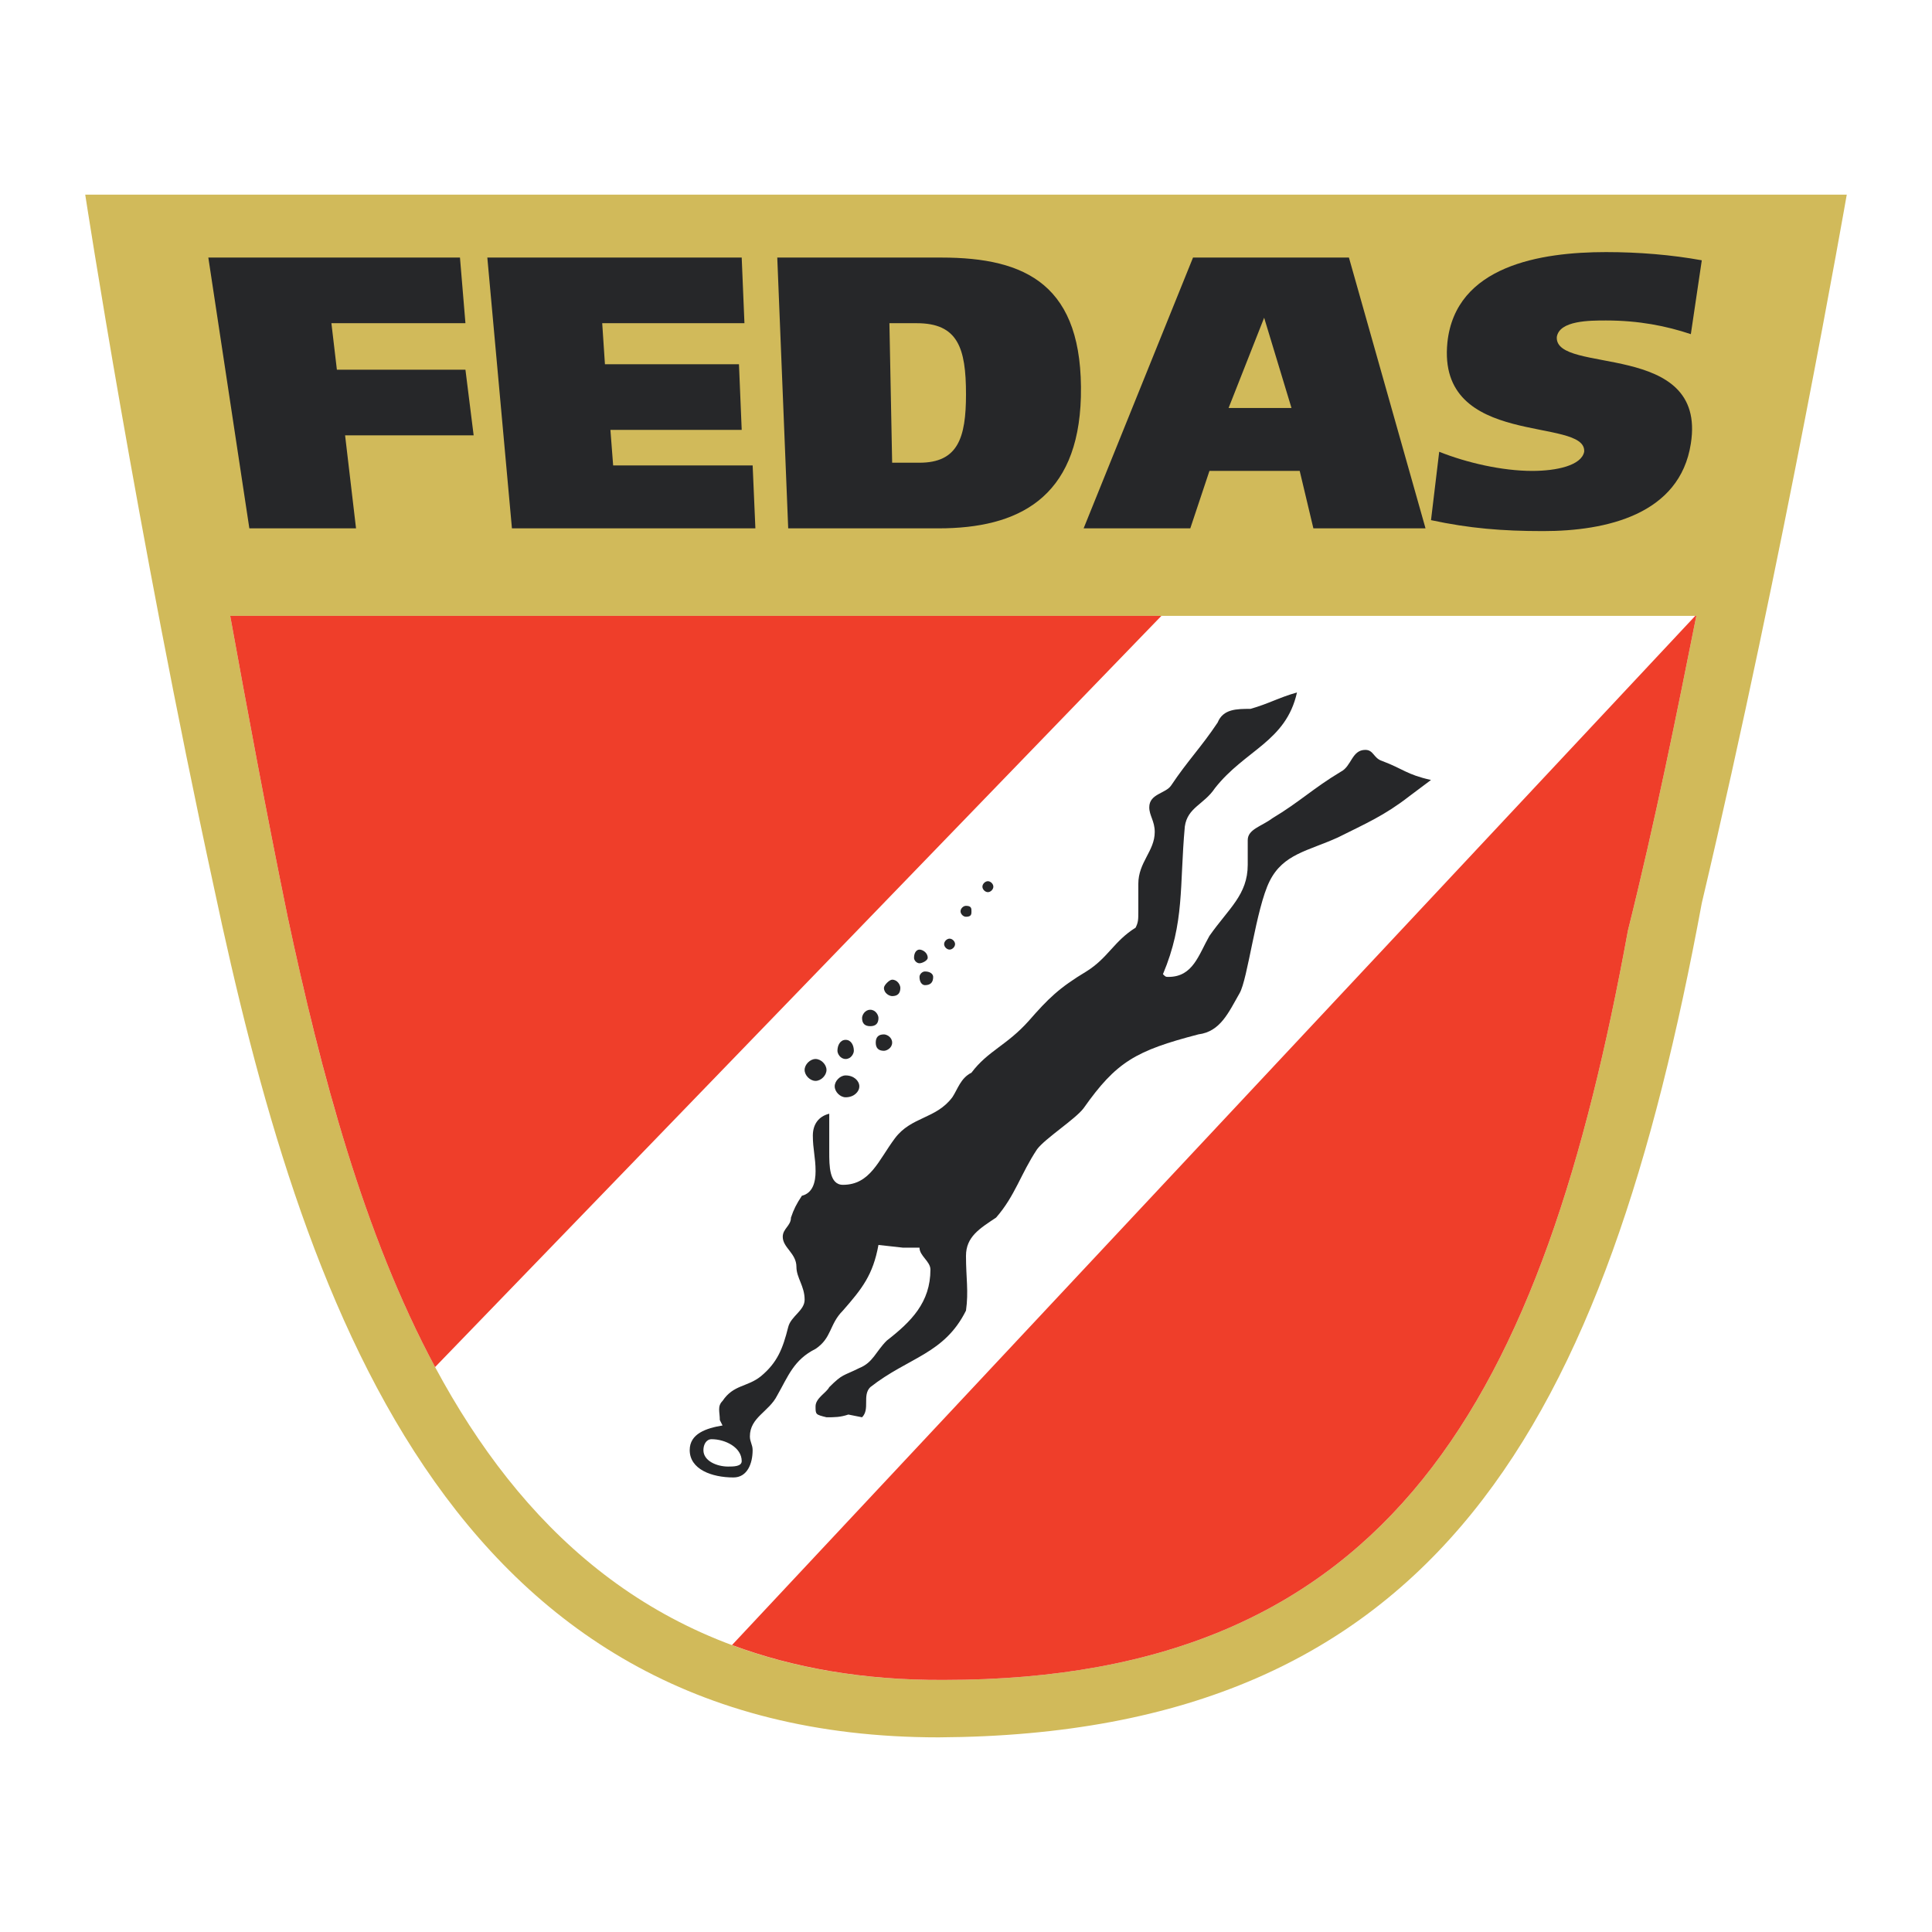 <?xml version="1.0" encoding="utf-8"?>
<!-- Generator: Adobe Illustrator 13.0.0, SVG Export Plug-In . SVG Version: 6.00 Build 14948)  -->
<!DOCTYPE svg PUBLIC "-//W3C//DTD SVG 1.0//EN" "http://www.w3.org/TR/2001/REC-SVG-20010904/DTD/svg10.dtd">
<svg version="1.0" id="Layer_1" xmlns="http://www.w3.org/2000/svg" xmlns:xlink="http://www.w3.org/1999/xlink" x="0px" y="0px"
	 width="192.756px" height="192.756px" viewBox="0 0 192.756 192.756" enable-background="new 0 0 192.756 192.756"
	 xml:space="preserve">
<g>
	<polygon fill-rule="evenodd" clip-rule="evenodd" fill="#FFFFFF" points="0,0 192.756,0 192.756,192.756 0,192.756 0,0 	"/>
	<path fill-rule="evenodd" clip-rule="evenodd" fill="#D1BA5A" d="M8.504,19.42h175.748c0,0-6.276,36.023-14.464,70.682
		c-9.552,51.578-26.198,82.961-76.139,83.234c-49.122,0-63.586-43.664-72.319-84.872C13.689,53.26,8.504,19.42,8.504,19.42
		L8.504,19.42z"/>
	<path fill-rule="evenodd" clip-rule="evenodd" fill="#FFFFFF" d="M169.242,61.447c-1.91,9.551-4.093,20.468-6.822,31.384
		c-8.46,46.392-23.47,74.775-68.225,74.775c-44.483,0.271-57.582-39.025-65.496-76.14c-2.184-10.643-4.094-21.013-5.731-30.019
		H169.242L169.242,61.447z"/>
	<path fill-rule="evenodd" clip-rule="evenodd" fill="#EF3E2A" d="M115.871,61.447l-72.463,74.946
		c-7.127-13.285-11.376-29.299-14.709-44.927c-2.184-10.643-4.094-21.013-5.731-30.019H115.871L115.871,61.447z"/>
	<path fill-rule="evenodd" clip-rule="evenodd" fill="#EF3E2A" d="M73.033,164.127l96.101-102.68h0.108
		c-1.91,9.551-4.093,20.468-6.822,31.384c-8.46,46.392-23.47,74.775-68.225,74.775C86.17,167.654,79.168,166.406,73.033,164.127
		L73.033,164.127z"/>
	<polygon fill-rule="evenodd" clip-rule="evenodd" fill="#262729" points="24.878,52.714 35.521,52.714 34.43,43.435 47.256,43.435 
		46.437,36.886 33.611,36.886 33.065,32.246 46.437,32.246 45.891,25.697 20.785,25.697 24.878,52.714 	"/>
	<polygon fill-rule="evenodd" clip-rule="evenodd" fill="#262729" points="51.076,52.714 75.365,52.714 75.092,46.437 
		61.174,46.437 60.901,42.89 74,42.89 73.727,36.34 60.355,36.34 60.083,32.246 74.273,32.246 74,25.697 48.621,25.697 
		51.076,52.714 	"/>
	<path fill-rule="evenodd" clip-rule="evenodd" fill="#262729" d="M78.639,52.714h15.01c7.915,0,13.918-3.002,14.191-13.099
		c0.273-11.189-5.458-13.918-13.918-13.918H77.548L78.639,52.714L78.639,52.714z M88.737,32.246h2.729
		c4.094,0,4.912,2.457,4.912,7.096c0,4.366-0.818,6.823-4.639,6.823H89.01L88.737,32.246L88.737,32.246z"/>
	<path fill-rule="evenodd" clip-rule="evenodd" fill="#262729" d="M108.113,52.714h10.643l1.91-5.731h9.006l1.364,5.731h11.189
		l-7.642-27.017h-15.555L108.113,52.714L108.113,52.714z M126.124,31.701L126.124,31.701l2.729,9.005h-6.277L126.124,31.701
		L126.124,31.701z"/>
	<path fill-rule="evenodd" clip-rule="evenodd" fill="#262729" d="M169.788,25.97c-3.002-0.546-6.276-0.819-9.552-0.819
		c-6.549,0-15.009,1.365-15.828,9.006c-1.091,10.643,13.918,7.368,13.646,10.916c-0.273,1.364-2.729,1.91-5.186,1.91
		c-3.002,0-6.55-0.818-9.278-1.91l-0.818,6.822c3.82,0.819,7.095,1.092,11.188,1.092c6.276,0,13.646-1.637,14.736-8.733
		c1.638-10.37-13.645-6.823-13.372-10.643c0.273-1.637,3.275-1.637,4.912-1.637c3.275,0,6.004,0.545,8.46,1.364L169.788,25.97
		L169.788,25.97z"/>
	<path fill-rule="evenodd" clip-rule="evenodd" fill="#262729" d="M80.277,106.748c0-0.545,0.546-1.092,1.092-1.092
		c0.545,0,1.091,0.547,1.091,1.092c0,0.547-0.546,1.092-1.091,1.092C80.823,107.84,80.277,107.295,80.277,106.748L80.277,106.748z"
		/>
	<path fill-rule="evenodd" clip-rule="evenodd" fill="#262729" d="M83.279,108.385c0-0.545,0.546-1.09,1.092-1.09
		c0.818,0,1.364,0.545,1.364,1.09c0,0.547-0.546,1.092-1.364,1.092C83.825,109.477,83.279,108.932,83.279,108.385L83.279,108.385z"
		/>
	<path fill-rule="evenodd" clip-rule="evenodd" fill="#262729" d="M83.552,104.838c0-0.545,0.273-1.092,0.819-1.092
		c0.545,0,0.818,0.547,0.818,1.092c0,0.273-0.273,0.818-0.818,0.818C83.825,105.656,83.552,105.111,83.552,104.838L83.552,104.838z"
		/>
	<path fill-rule="evenodd" clip-rule="evenodd" fill="#262729" d="M86.008,101.562c0-0.271,0.273-0.818,0.818-0.818
		c0.546,0,0.819,0.547,0.819,0.818c0,0.547-0.273,0.82-0.819,0.82C86.281,102.383,86.008,102.109,86.008,101.562L86.008,101.562z"/>
	<path fill-rule="evenodd" clip-rule="evenodd" fill="#262729" d="M87.373,104.02c0-0.547,0.273-0.818,0.818-0.818
		c0.273,0,0.819,0.271,0.819,0.818c0,0.545-0.546,0.818-0.819,0.818C87.646,104.838,87.373,104.564,87.373,104.02L87.373,104.02z"/>
	<path fill-rule="evenodd" clip-rule="evenodd" fill="#262729" d="M88.191,98.561c0-0.271,0.546-0.818,0.819-0.818
		c0.546,0,0.818,0.547,0.818,0.818c0,0.547-0.272,0.82-0.818,0.82C88.737,99.381,88.191,99.107,88.191,98.561L88.191,98.561z"/>
	<path fill-rule="evenodd" clip-rule="evenodd" fill="#262729" d="M91.739,97.469c0-0.271,0.273-0.545,0.546-0.545
		c0.545,0,0.818,0.273,0.818,0.545c0,0.547-0.273,0.82-0.818,0.82C92.012,98.289,91.739,98.016,91.739,97.469L91.739,97.469z"/>
	<path fill-rule="evenodd" clip-rule="evenodd" fill="#262729" d="M91.193,95.559c0-0.545,0.273-0.818,0.546-0.818
		s0.819,0.273,0.819,0.818c0,0.273-0.546,0.546-0.819,0.546S91.193,95.832,91.193,95.559L91.193,95.559z"/>
	<path fill-rule="evenodd" clip-rule="evenodd" fill="#262729" d="M94.195,94.195c0-0.273,0.273-0.546,0.546-0.546
		c0.272,0,0.546,0.273,0.546,0.546s-0.273,0.546-0.546,0.546C94.468,94.741,94.195,94.468,94.195,94.195L94.195,94.195z"/>
	<path fill-rule="evenodd" clip-rule="evenodd" fill="#262729" d="M95.833,90.92c0-0.273,0.272-0.546,0.545-0.546
		c0.546,0,0.546,0.273,0.546,0.546s0,0.546-0.546,0.546C96.105,91.466,95.833,91.193,95.833,90.92L95.833,90.92z"/>
	<path fill-rule="evenodd" clip-rule="evenodd" fill="#262729" d="M98.016,88.464c0-0.273,0.272-0.546,0.546-0.546
		c0.272,0,0.545,0.273,0.545,0.546s-0.272,0.546-0.545,0.546C98.288,89.01,98.016,88.737,98.016,88.464L98.016,88.464z"/>
	<path fill-rule="evenodd" clip-rule="evenodd" fill="#262729" d="M70.999,143.59c-0.546,0-0.819,0.545-0.819,1.092
		c0,1.092,1.364,1.637,2.456,1.637c0.546,0,1.364,0,1.364-0.545C74,144.408,72.363,143.59,70.999,143.59L70.999,143.59z
		 M71.817,141.68c0-0.818-0.273-1.365,0.273-1.91c1.092-1.637,2.456-1.365,3.821-2.457c1.637-1.363,2.183-2.729,2.729-4.912
		c0.273-1.092,1.638-1.637,1.638-2.729c0-1.365-0.818-2.184-0.818-3.275c0-1.363-1.365-1.91-1.365-3.002
		c0-0.818,0.818-1.092,0.818-1.91c0.273-0.818,0.546-1.363,1.092-2.184c1.092-0.271,1.365-1.363,1.365-2.455
		c0-1.365-0.273-2.184-0.273-3.547c0-1.092,0.545-1.912,1.637-2.184v3.82c0,1.363,0,3.275,1.365,3.275
		c2.729,0,3.548-2.457,5.185-4.641s4.093-1.91,5.73-4.094c0.546-0.818,0.819-1.91,1.911-2.455c1.638-2.184,3.548-2.729,5.73-5.186
		c1.911-2.184,3.002-3.275,5.731-4.912c2.183-1.365,2.729-3.002,4.912-4.367c0.272-0.545,0.272-0.818,0.272-1.637v-2.729
		c0-2.183,1.638-3.274,1.638-5.185c0-1.091-0.546-1.637-0.546-2.456c0-1.365,1.638-1.365,2.184-2.183
		c1.637-2.456,3.002-3.821,4.639-6.277c0.546-1.364,1.911-1.364,3.275-1.364c1.91-0.546,2.729-1.092,4.64-1.638
		c-1.092,4.912-5.186,5.731-8.188,9.552c-1.092,1.637-2.729,1.91-3.002,3.82c-0.546,6.004,0,9.552-2.183,14.737
		c0.272,0.271,0.272,0.271,0.545,0.271c2.457,0,3.002-2.182,4.094-4.093c1.91-2.729,3.82-4.093,3.82-7.095v-2.456
		c0-1.092,1.365-1.365,2.457-2.183c2.729-1.638,4.093-3.002,6.822-4.639c1.092-0.546,1.092-2.184,2.456-2.184
		c0.818,0,0.818,0.819,1.637,1.092c2.184,0.818,2.457,1.364,4.913,1.91c-1.092,0.819-1.092,0.819-2.184,1.637
		c-2.456,1.911-4.366,2.729-7.096,4.094c-3.002,1.365-5.458,1.637-6.822,4.366s-2.184,9.824-3.002,11.189
		c-1.092,1.91-1.91,3.82-4.094,4.094c-6.276,1.637-8.187,2.729-11.461,7.367c-0.819,1.092-3.821,3.002-4.64,4.094
		c-1.638,2.457-2.184,4.639-4.094,6.822c-1.638,1.092-3.002,1.91-3.002,3.82c0,2.184,0.273,3.549,0,5.459
		c-2.183,4.365-5.73,4.639-9.552,7.641c-0.818,0.818,0,2.184-0.818,3.002l-1.365-0.273c-0.818,0.273-1.364,0.273-2.183,0.273
		c-1.091-0.273-1.091-0.273-1.091-1.092s1.091-1.363,1.364-1.91c1.365-1.363,1.365-1.092,3.002-1.91
		c1.365-0.545,1.638-1.637,2.729-2.729c2.456-1.91,4.366-3.82,4.366-7.096c0-0.818-1.091-1.365-1.091-2.184h-0.546h-1.092
		l-2.456-0.273c-0.546,3.002-1.638,4.367-3.548,6.551c-1.365,1.363-1.092,2.729-2.729,3.82c-2.183,1.092-2.729,2.729-3.821,4.639
		c-0.819,1.639-2.729,2.184-2.729,4.094c0,0.547,0.273,0.818,0.273,1.365c0,1.365-0.546,2.729-1.91,2.729
		c-2.183,0-4.367-0.818-4.367-2.729c0-1.637,1.637-2.184,3.275-2.457L71.817,141.68L71.817,141.68z"/>
</g>
</svg>

